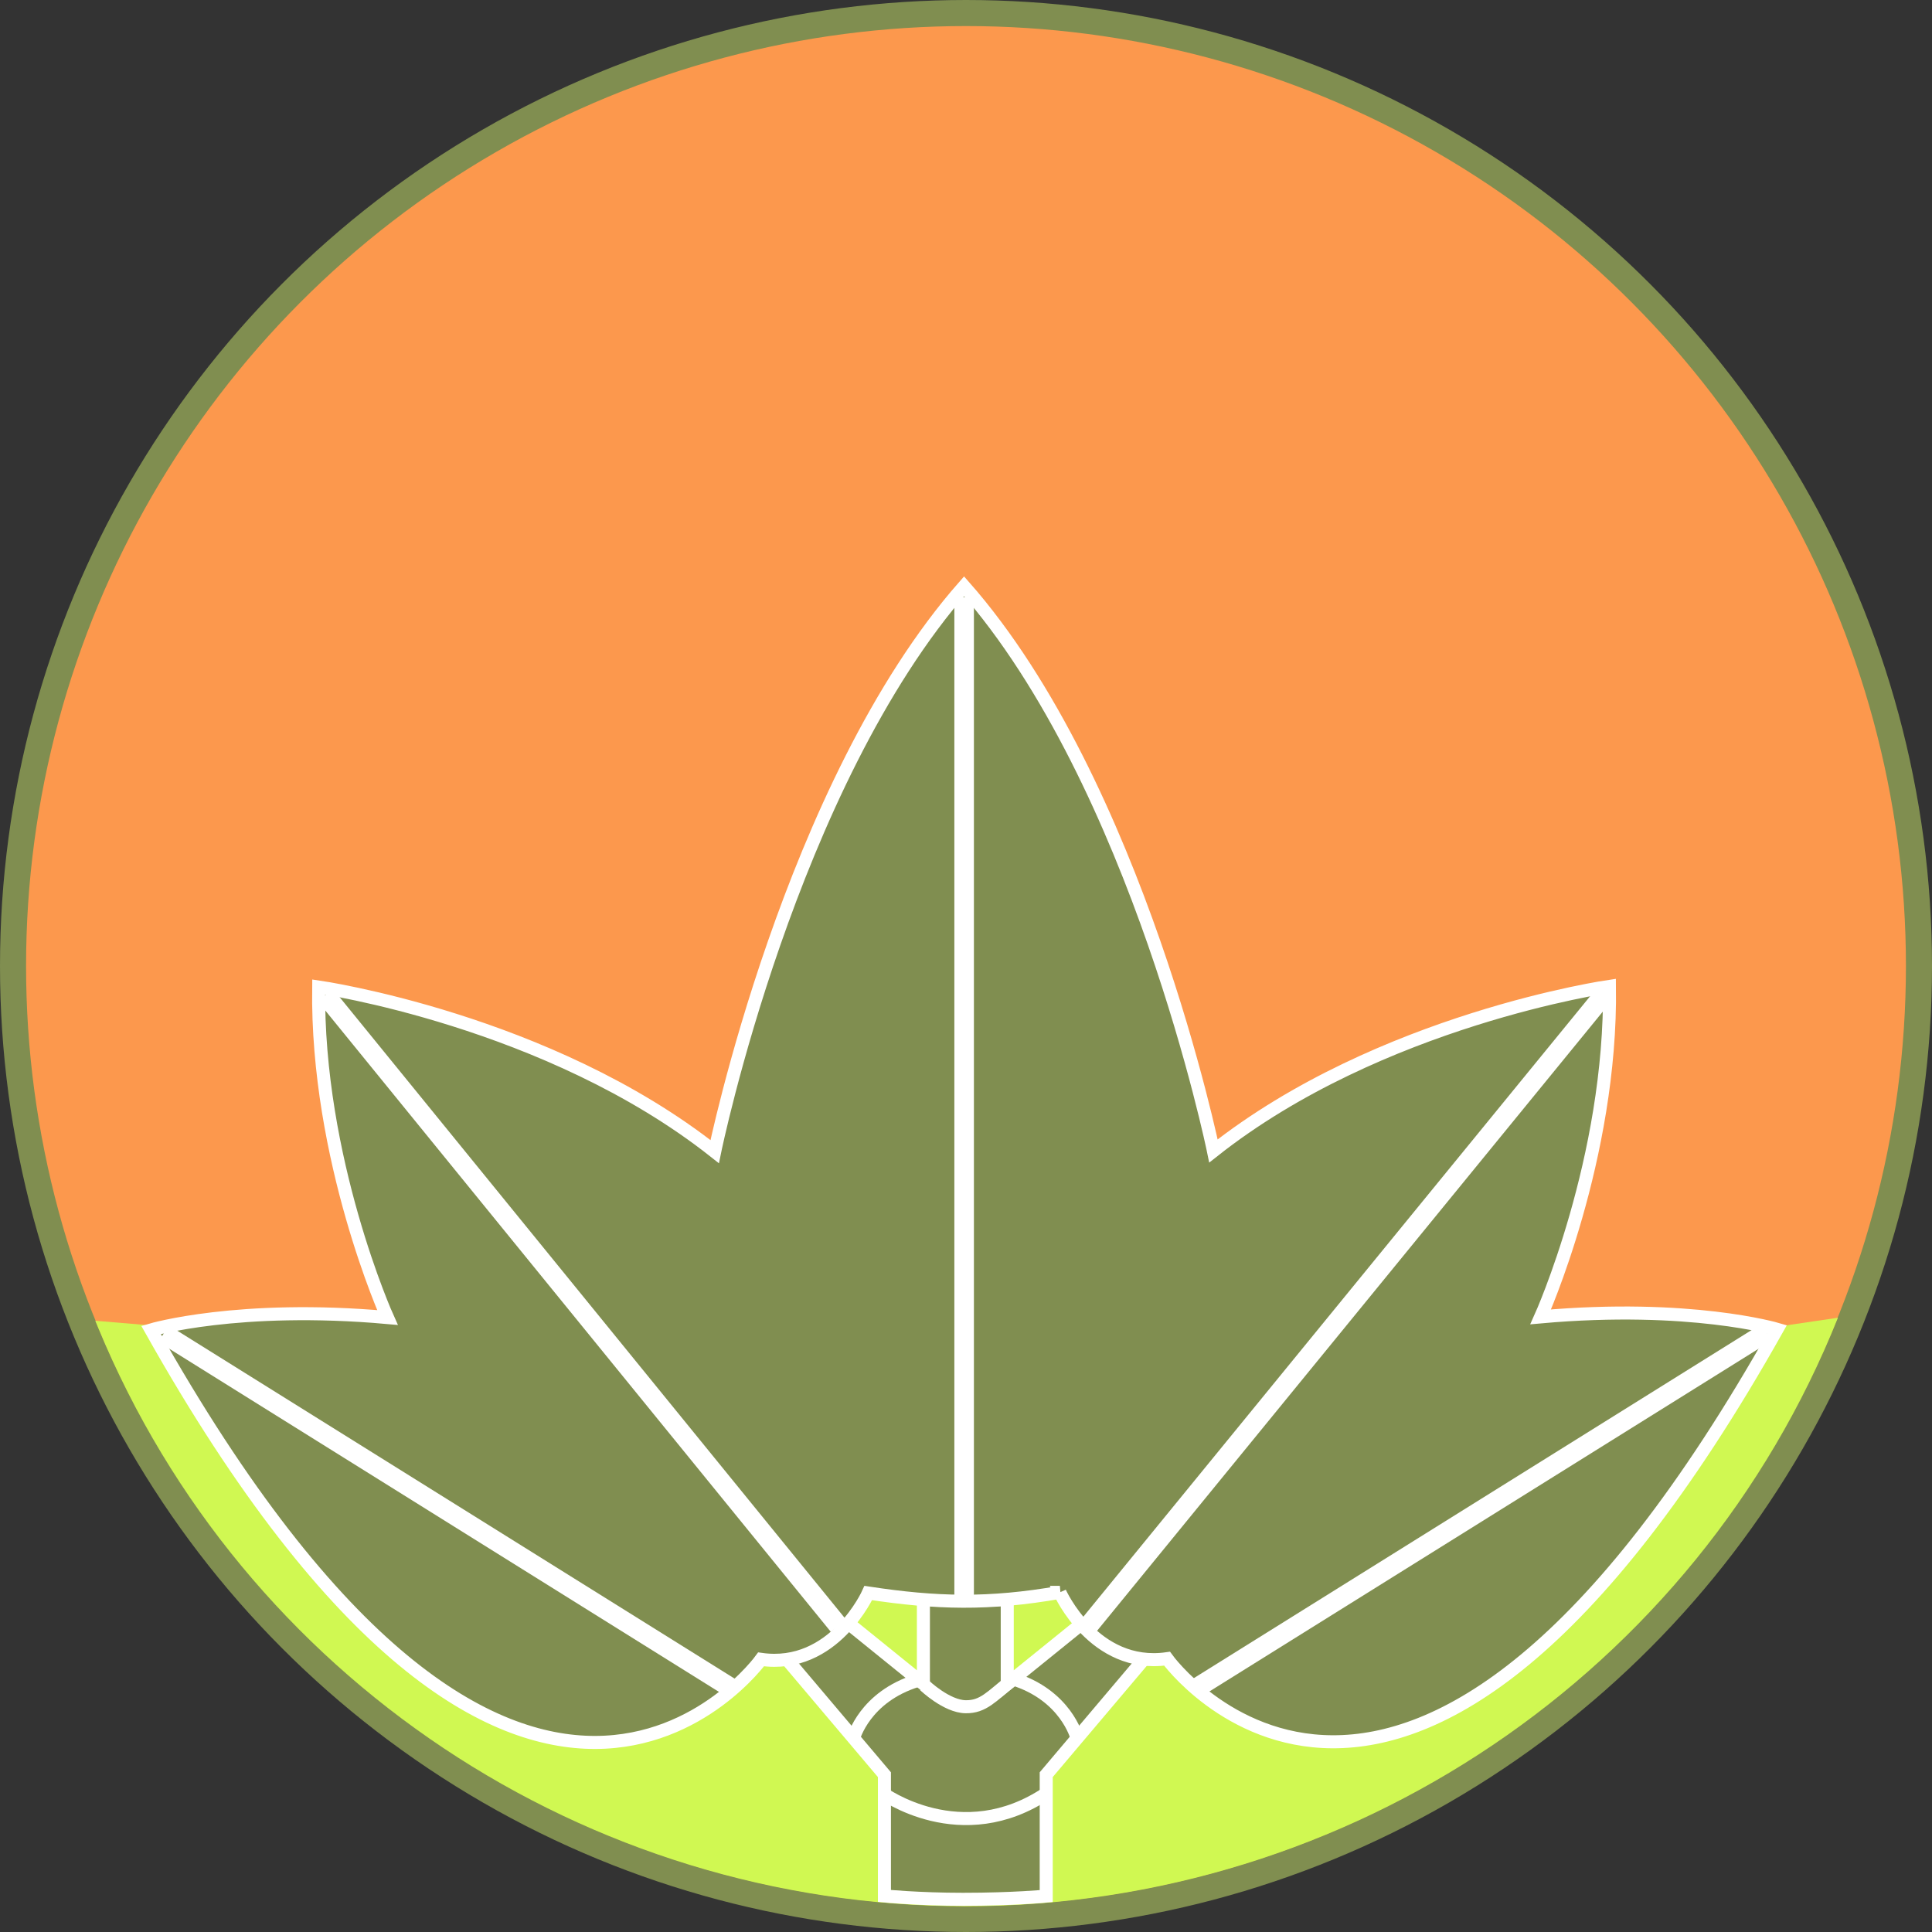 <?xml version="1.0" encoding="UTF-8" standalone="no"?>
<!-- Created with Inkscape (http://www.inkscape.org/) -->

<svg
   xmlns:dc="http://purl.org/dc/elements/1.1/"
   xmlns:cc="http://creativecommons.org/ns#"
   xmlns:rdf="http://www.w3.org/1999/02/22-rdf-syntax-ns#"
   xmlns:svg="http://www.w3.org/2000/svg"
   xmlns="http://www.w3.org/2000/svg"
   xmlns:sodipodi="http://sodipodi.sourceforge.net/DTD/sodipodi-0.dtd"
   xmlns:inkscape="http://www.inkscape.org/namespaces/inkscape"
   width="41.839mm"
   height="41.839mm"
   viewBox="0 0 148.25 148.25"
   id="svg2"
   version="1.1"
   inkscape:version="0.91 r13725"
   sodipodi:docname="Hsinchu County Emblem.svg">
  <rect x="0" y="0" width="148.25" height="148.25" fill="#333333" stroke="none"/>
  <defs
     id="defs4" />
  <sodipodi:namedview
     id="base"
     pagecolor="#ffffff"
     bordercolor="#666666"
     borderopacity="1.0"
     inkscape:pageopacity="0.0"
     inkscape:pageshadow="2"
     inkscape:zoom="4"
     inkscape:cx="186.85313"
     inkscape:cy="28.95097"
     inkscape:document-units="px"
     inkscape:current-layer="layer1"
     showgrid="false"
     fit-margin-top="0"
     fit-margin-left="0"
     fit-margin-right="0"
     fit-margin-bottom="0"
     inkscape:window-width="1920"
     inkscape:window-height="1018"
     inkscape:window-x="-8"
     inkscape:window-y="-8"
     inkscape:window-maximized="1" />
  <g
     inkscape:label="Layer 1"
     inkscape:groupmode="layer"
     id="layer1"
     transform="translate(-157.179,-375.112)">
    <g
       id="g4282">
      <circle
         r="73.125"
         cy="449.237"
         cx="231.304"
         id="path4254"
         style="opacity:1;fill:#fc984d;fill-opacity:1;fill-rule:evenodd;stroke:#808e50;stroke-width:2;stroke-miterlimit:4;stroke-dasharray:none;stroke-opacity:1" />
      <path
         sodipodi:nodetypes="ccccccccc"
         inkscape:connector-curvature="0"
         id="path4256"
         d="m 298.211,476.227 -6.001,0.885 -117.226,0.226 -10.226,-0.857 -0.267,-0.021 0.233,0.564 c 11.102,26.824 37.364,44.341 66.565,44.365 29.513,-0.026 56.029,-17.92 66.922,-45.163 z"
         style="fill:#d0f852;fill-opacity:1;fill-rule:evenodd;stroke:none;stroke-width:1px;stroke-linecap:butt;stroke-linejoin:miter;stroke-opacity:1" />
      <path
         sodipodi:nodetypes="ccccccsccccccc"
         inkscape:connector-curvature="0"
         id="path4205-0"
         d="m 234.469,497.853 0,6.473 6.071,-4.911 4.509,2.902 -7.589,8.973 0,9.317 c 0,0 -2.503,0.246 -6.388,0.246 -3.41,0 -6.027,-0.257 -6.027,-0.257 l 0,-9.306 -7.589,-8.973 4.509,-2.902 6.071,4.911 0,-6.473 z"
         style="fill:#808e50;fill-opacity:1;fill-rule:evenodd;stroke:#ffffff;stroke-width:1px;stroke-linecap:butt;stroke-linejoin:miter;stroke-opacity:1" />
      <path
         sodipodi:nodetypes="cccccccccccccc"
         inkscape:connector-curvature="0"
         id="path4147-5"
         d="m 238.506,497.3 c 0,0 2.628,5.887 8.225,5.09 0,0 18.324,25.428 46.811,-25.279 0,0 -6.689,-1.975 -18.14,-0.951 0,0 5.463,-12.141 5.278,-25.362 0,0 -17.597,2.525 -30.388,12.631 0,0 -5.773,-28.166 -19.136,-43.329 -13.363,15.214 -19.136,43.38 -19.136,43.38 -12.792,-10.106 -30.388,-12.631 -30.388,-12.631 -0.185,13.221 5.278,25.362 5.278,25.362 -11.451,-1.024 -18.14,0.951 -18.14,0.951 28.487,50.707 46.811,25.279 46.811,25.279 5.597,0.796 8.225,-5.09 8.225,-5.09 5.221,0.793 9.237,0.902 14.701,-0.051 z"
         style="opacity:1;fill:#808e50;fill-opacity:1;fill-rule:evenodd;stroke:#ffffff;stroke-width:1px;stroke-linecap:butt;stroke-linejoin:miter;stroke-opacity:1" />
      <path
         inkscape:connector-curvature="0"
         id="path4181"
         d="m 231.161,420.934 0,76.964"
         style="fill:none;fill-rule:evenodd;stroke:#ffffff;stroke-width:1.5;stroke-linecap:butt;stroke-linejoin:miter;stroke-miterlimit:4;stroke-dasharray:none;stroke-opacity:1" />
      <path
         inkscape:connector-curvature="0"
         id="path4183"
         d="m 169.732,477.451 43.482,27.143"
         style="fill:none;fill-rule:evenodd;stroke:#ffffff;stroke-width:1.5;stroke-linecap:butt;stroke-linejoin:miter;stroke-miterlimit:4;stroke-dasharray:none;stroke-opacity:1" />
      <path
         inkscape:connector-curvature="0"
         id="path4185"
         d="m 182.143,451.469 39.375,48.393"
         style="fill:none;fill-rule:evenodd;stroke:#ffffff;stroke-width:1.5;stroke-linecap:butt;stroke-linejoin:miter;stroke-miterlimit:4;stroke-dasharray:none;stroke-opacity:1" />
      <path
         sodipodi:nodetypes="cc"
         inkscape:connector-curvature="0"
         id="path4183-1"
         d="m 292.739,477.338 -43.798,27.332"
         style="fill:none;fill-rule:evenodd;stroke:#ffffff;stroke-width:1.5;stroke-linecap:butt;stroke-linejoin:miter;stroke-miterlimit:4;stroke-dasharray:none;stroke-opacity:1" />
      <path
         sodipodi:nodetypes="cc"
         inkscape:connector-curvature="0"
         id="path4185-0"
         d="m 280.328,451.356 -39.628,48.519"
         style="fill:none;fill-rule:evenodd;stroke:#ffffff;stroke-width:1.5;stroke-linecap:butt;stroke-linejoin:miter;stroke-miterlimit:4;stroke-dasharray:none;stroke-opacity:1" />
      <path
         sodipodi:nodetypes="cc"
         inkscape:connector-curvature="0"
         id="path4207"
         d="m 222.679,508.478 c 0,0 0.837,-3.163 4.9,-4.413"
         style="fill:none;fill-rule:evenodd;stroke:#ffffff;stroke-width:1px;stroke-linecap:butt;stroke-linejoin:miter;stroke-opacity:1" />
      <path
         sodipodi:nodetypes="cc"
         inkscape:connector-curvature="0"
         id="path4209"
         d="m 224.866,512.675 c 0,0 6.071,4.464 12.679,0"
         style="fill:none;fill-rule:evenodd;stroke:#ffffff;stroke-width:1px;stroke-linecap:butt;stroke-linejoin:miter;stroke-opacity:1" />
      <path
         sodipodi:nodetypes="cc"
         inkscape:connector-curvature="0"
         id="path4207-3"
         d="m 239.801,508.415 c 0,0 -0.837,-3.226 -4.9,-4.476"
         style="fill:none;fill-rule:evenodd;stroke:#ffffff;stroke-width:1px;stroke-linecap:butt;stroke-linejoin:miter;stroke-opacity:1" />
      <path
         sodipodi:nodetypes="csc"
         inkscape:connector-curvature="0"
         id="path4244"
         d="m 228.137,504.449 c 0,0 1.678,1.606 3.139,1.628 1.367,0.021 1.978,-0.8 3.49,-1.976"
         style="fill:none;fill-rule:evenodd;stroke:#ffffff;stroke-width:1px;stroke-linecap:butt;stroke-linejoin:miter;stroke-opacity:1" />
    </g>
  </g>
</svg>
